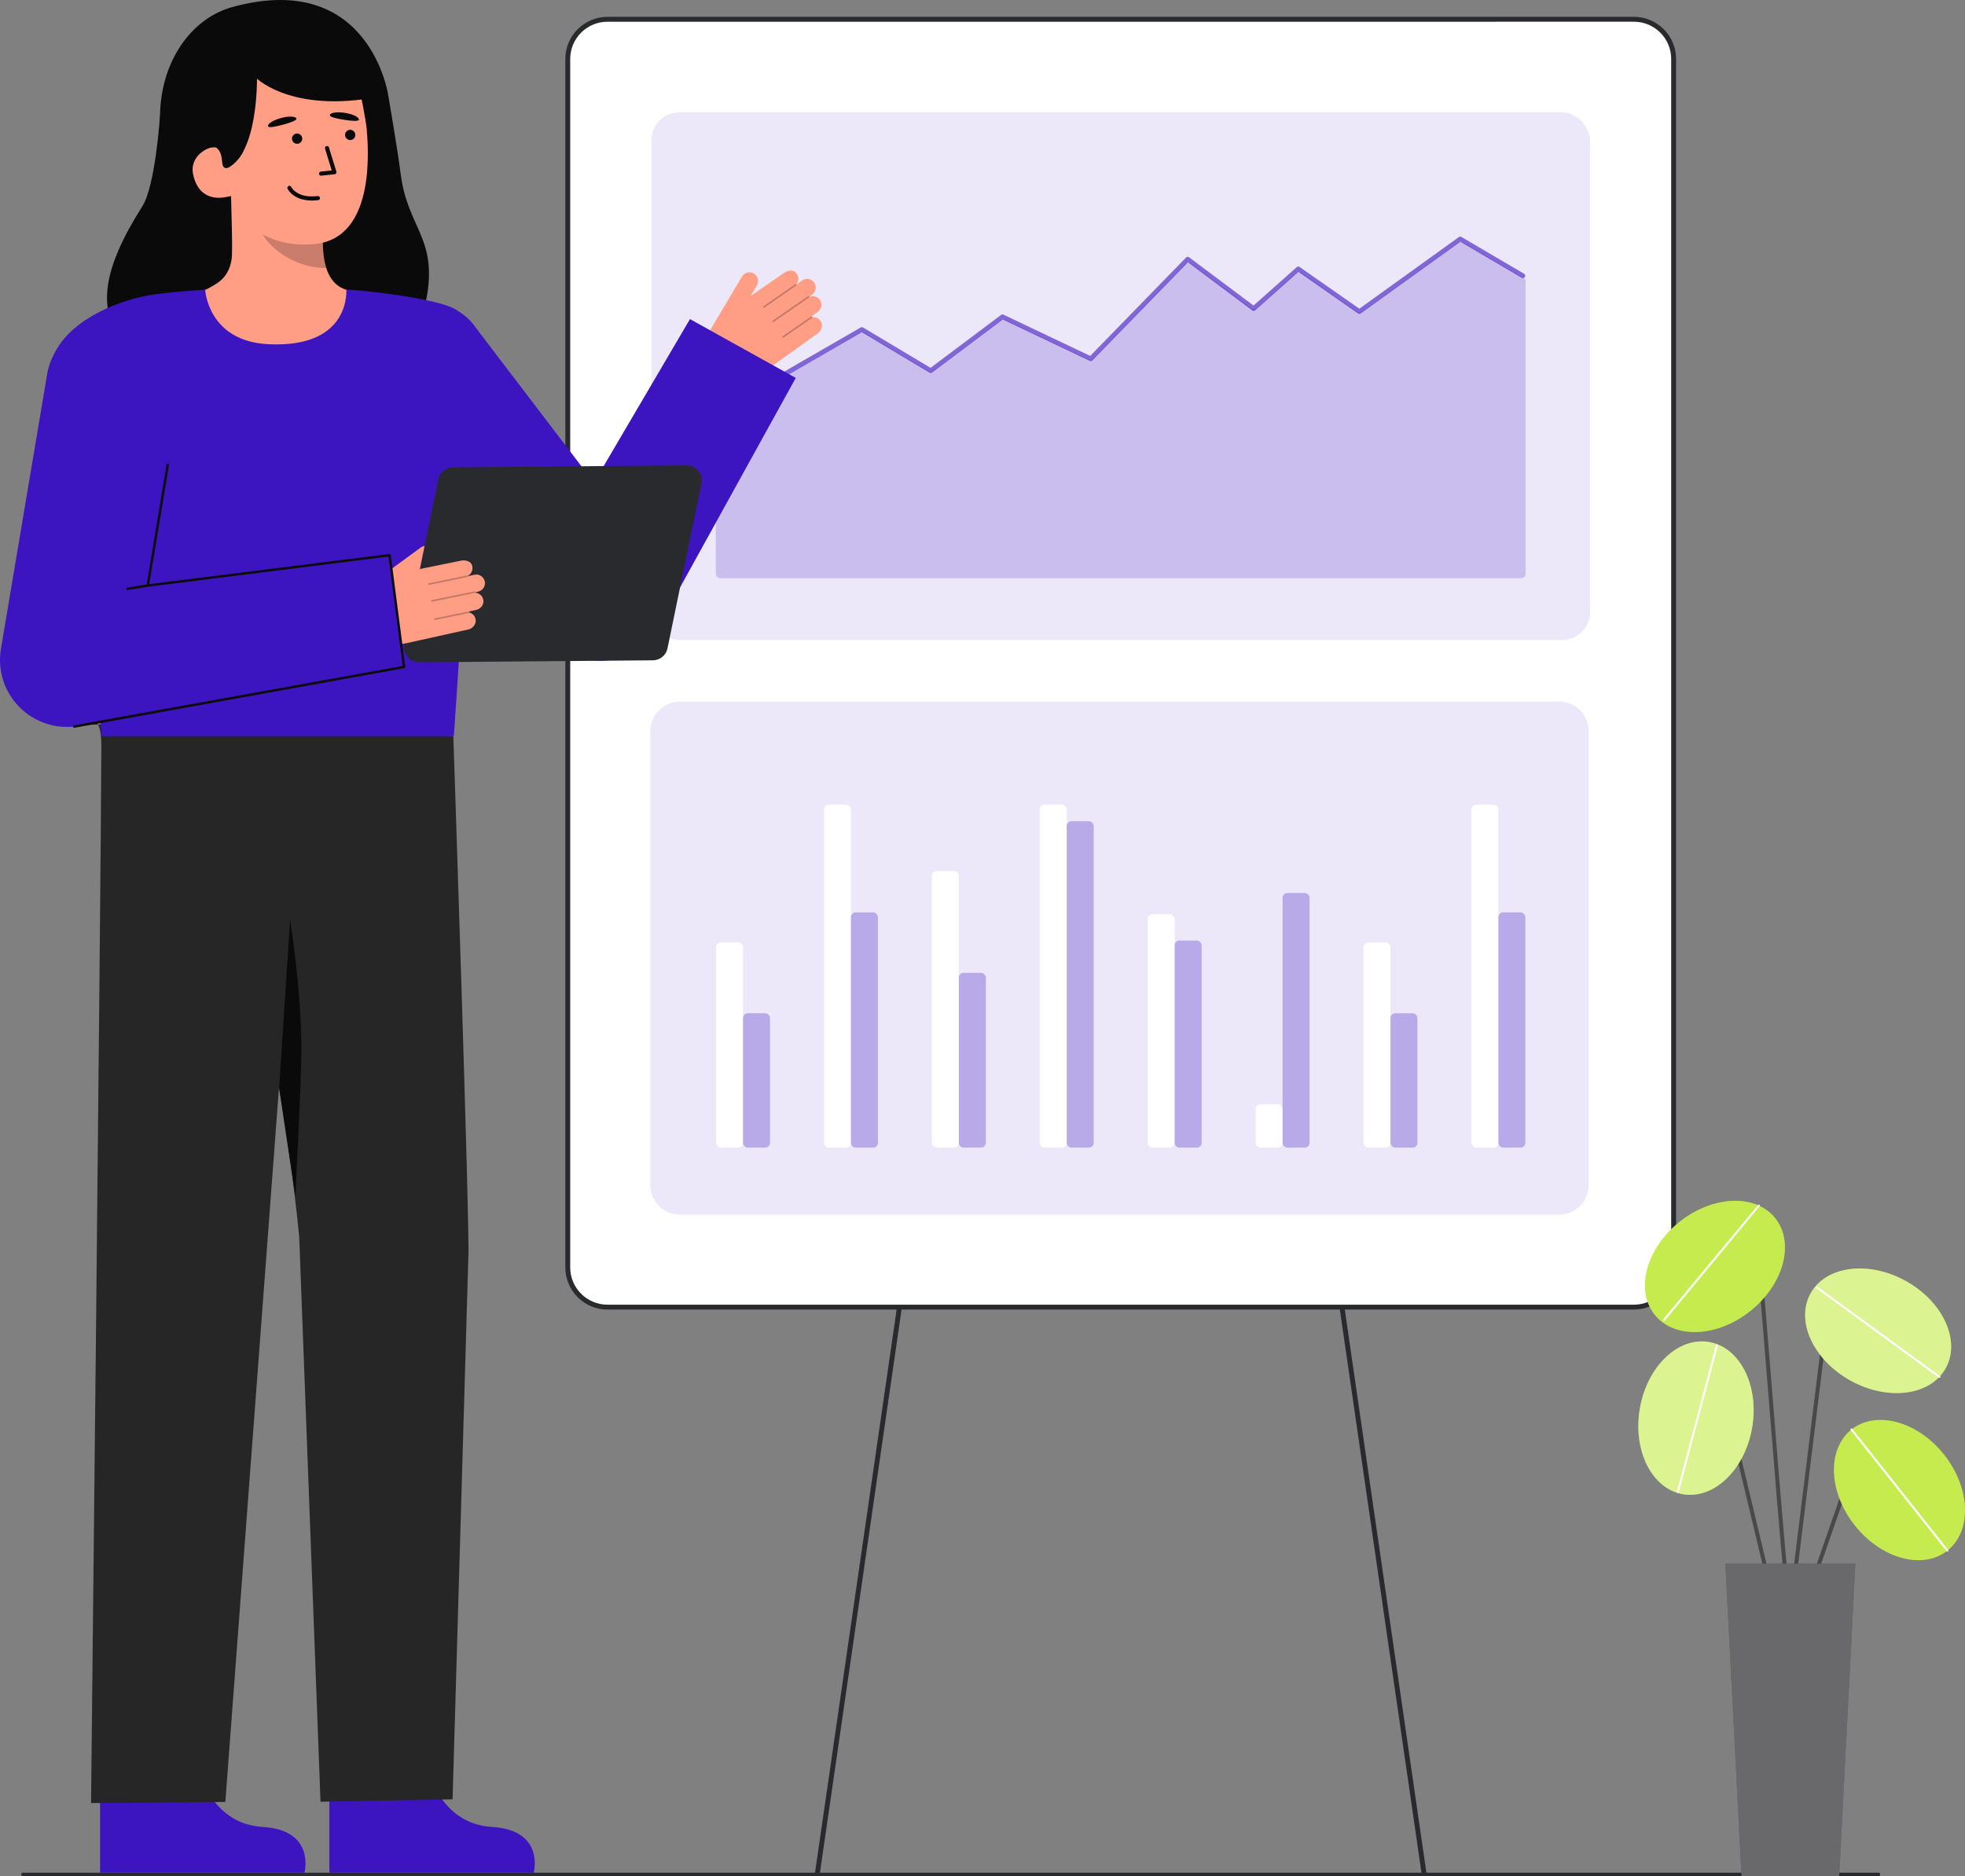 <svg xmlns="http://www.w3.org/2000/svg" id="Layer_2" data-name="Layer 2" viewBox="0 0 805.23 768.88" style="width: 100%; height: 100%;">
  <rect x="0" y="0" width="805.23" height="768.88" fill="#808080" stroke="none"/>
  <g id="Layer_2-2" data-name="Layer 2">
    <g>
      <g>
        <g>
          <rect x="232.666" y="7.902" width="453.17" height="527.791" rx="16.26" ry="16.26" transform="translate(918.502 543.594) rotate(-180)" fill="#fff"/>
          <path d="m231.666,519.433V24.161c0-9.517,7.743-17.26,17.26-17.26h420.65c9.517,0,17.26,7.743,17.26,17.26v495.271c0,9.517-7.743,17.26-17.26,17.26H248.926c-9.517,0-17.26-7.743-17.26-17.26ZM248.926,8.902c-8.414,0-15.26,6.846-15.26,15.26v495.271c0,8.414,6.846,15.26,15.26,15.26h420.65c8.414,0,15.26-6.846,15.26-15.26V24.161c0-8.414-6.846-15.26-15.26-15.26H248.926Z" fill="#292a2e"/>
        </g>
        <g>
          <path d="m334.996,768.476c-.048,0-.096-.003-.145-.01-.547-.079-.926-.586-.846-1.133l33.442-230.784c.078-.546.58-.928,1.133-.846.547.079.926.586.846,1.133l-33.442,230.784c-.071.498-.499.856-.988.856Z" fill="#292a2e"/>
          <path d="m583.505,768.476c-.489,0-.917-.358-.988-.856l-33.442-230.784c-.08-.547.299-1.054.846-1.133.54-.081,1.055.299,1.133.846l33.442,230.784c.08.547-.299,1.054-.846,1.133-.049.007-.097.01-.145.01Z" fill="#292a2e"/>
        </g>
        <g fill="none" opacity=".1">
          <rect x="266.906" y="46.043" width="384.689" height="216.255" rx="11.512" ry="11.512" transform="translate(918.502 308.34) rotate(-180)" fill="#3d15c0"/>
        </g>
        <g>
          <g fill="none" opacity=".1">
            <path d="m266.5,485.744v-186.139c0-6.643,5.405-12.048,12.048-12.048h360.406c6.644,0,12.048,5.405,12.048,12.048v186.139c0,6.644-5.405,12.049-12.048,12.049h-360.406c-6.643,0-12.048-5.405-12.048-12.049Z" fill="#3d15c0"/>
          </g>
          <g>
            <rect id="gra5_b" x="602.97" y="329.779" width="11.051" height="140.539" rx="1.949" ry="1.949" transform="translate(1216.991 800.097) rotate(-180)" fill="#fff"/>
            <rect id="gra5_b-2" data-name="gra5_b" x="614.021" y="373.92" width="11.051" height="96.399" rx="1.949" ry="1.949" transform="translate(1239.094 844.238) rotate(-180)" fill="#3d15c0" opacity=".3"/>
          </g>
          <g>
            <rect id="gra5_b-3" data-name="gra5_b" x="514.53" y="452.536" width="11.051" height="17.783" rx="1.949" ry="1.949" transform="translate(1040.111 922.854) rotate(-180)" fill="#fff"/>
            <rect id="gra5_b-4" data-name="gra5_b" x="525.581" y="365.983" width="11.051" height="104.335" rx="1.949" ry="1.949" transform="translate(1062.213 836.301) rotate(-180)" fill="#3d15c0" opacity=".3"/>
          </g>
          <g>
            <rect id="gra5_b-5" data-name="gra5_b" x="558.75" y="386.196" width="11.051" height="84.122" rx="1.949" ry="1.949" transform="translate(1128.551 856.514) rotate(-180)" fill="#fff"/>
            <rect id="gra5_b-6" data-name="gra5_b" x="569.801" y="415.262" width="11.051" height="55.056" rx="1.949" ry="1.949" transform="translate(1150.654 885.58) rotate(-180)" fill="#3d15c0" opacity=".3"/>
          </g>
          <g>
            <rect id="gra5_b-7" data-name="gra5_b" x="381.87" y="356.959" width="11.051" height="113.359" rx="1.949" ry="1.949" transform="translate(774.79 827.277) rotate(-180)" fill="#fff"/>
            <rect id="gra5_b-8" data-name="gra5_b" x="392.921" y="398.695" width="11.051" height="71.624" rx="1.949" ry="1.949" transform="translate(796.893 869.013) rotate(-180)" fill="#3d15c0" opacity=".3"/>
          </g>
          <g>
            <rect id="gra5_b-9" data-name="gra5_b" x="470.31" y="374.642" width="11.051" height="95.676" rx="1.949" ry="1.949" transform="translate(951.671 844.96) rotate(-180)" fill="#fff"/>
            <rect id="gra5_b-10" data-name="gra5_b" x="481.361" y="385.474" width="11.051" height="84.844" rx="1.949" ry="1.949" transform="translate(973.773 855.792) rotate(-180)" fill="#3d15c0" opacity=".3"/>
          </g>
          <g>
            <rect id="gra5_b-11" data-name="gra5_b" x="426.09" y="329.779" width="11.051" height="140.539" rx="1.949" ry="1.949" transform="translate(863.231 800.097) rotate(-180)" fill="#fff"/>
            <rect id="gra5_b-12" data-name="gra5_b" x="437.141" y="336.549" width="11.051" height="133.769" rx="1.949" ry="1.949" transform="translate(885.333 806.867) rotate(-180)" fill="#3d15c0" opacity=".3"/>
          </g>
          <g>
            <rect id="gra5_b-13" data-name="gra5_b" x="337.649" y="329.779" width="11.051" height="140.539" rx="1.949" ry="1.949" transform="translate(686.35 800.097) rotate(-180)" fill="#fff"/>
            <rect id="gra5_b-14" data-name="gra5_b" x="348.701" y="373.92" width="11.051" height="96.399" rx="1.949" ry="1.949" transform="translate(708.453 844.238) rotate(-180)" fill="#3d15c0" opacity=".3"/>
          </g>
          <g>
            <rect id="gra5_b-15" data-name="gra5_b" x="293.429" y="386.196" width="11.051" height="84.122" rx="1.949" ry="1.949" transform="translate(597.91 856.514) rotate(-180)" fill="#fff"/>
            <rect id="gra5_b-16" data-name="gra5_b" x="304.481" y="415.262" width="11.051" height="55.056" rx="1.949" ry="1.949" transform="translate(620.013 885.58) rotate(-180)" fill="#3d15c0" opacity=".3"/>
          </g>
        </g>
        <g>
          <path id="gra15_a" d="m625.172,115.443v119.628c0,1.06-.859,1.919-1.919,1.919h-328.005c-1.06,0-1.919-.859-1.919-1.919v-63.509c0-.685.366-1.319.959-1.662l58.074-33.53c.603-.348,1.346-.342,1.944.015l26.143,15.625c.669.4,1.513.355,2.136-.113l27.451-20.606c.571-.428,1.332-.505,1.976-.198l33.877,16.112c.742.353,1.626.194,2.199-.394l37.608-38.618c.673-.691,1.753-.775,2.525-.197l24.421,18.287c.73.546,1.743.504,2.425-.102l15.979-14.204c.663-.59,1.645-.647,2.373-.139l22.681,15.832c.668.466,1.558.46,2.219-.016l39.213-28.217c.617-.444,1.437-.482,2.092-.097l24.602,14.448c.587.345.947.974.947,1.654Z" fill="#3d15c0" opacity=".2"/>
          <g id="gra15_a-2" data-name="gra15_a">
            <path d="m294.433,169.914c.163,0,.328-.041.479-.128l58.254-33.634,27.733,16.575c.334.2.756.177,1.068-.056l28.945-21.728,35.641,16.952c.371.176.812.097,1.1-.197l39.153-40.206,26.35,19.731c.366.274.872.252,1.212-.051l17.716-15.748,24.417,17.043c.334.233.78.23,1.109-.008l40.825-29.376,25.15,14.771c.456.267,1.045.116,1.313-.341.268-.457.115-1.045-.341-1.313l-25.69-15.087c-.328-.193-.737-.173-1.046.049l-40.78,29.344-24.48-17.087c-.363-.254-.853-.226-1.186.069l-17.696,15.73-26.397-19.766c-.385-.289-.926-.247-1.263.098l-39.262,40.318-35.545-16.906c-.321-.154-.703-.115-.988.099l-28.894,21.69-27.664-16.533c-.298-.178-.671-.181-.972-.007l-58.742,33.915c-.459.265-.616.852-.351,1.311.178.308.5.48.832.48Z" fill="#3d15c0" opacity=".61"/>
          </g>
        </g>
      </g>
      <g>
        <g>
          <path d="m81.161,724.007s4.515,23.404,26.428,24.708c21.913,1.304,17.161,18.761,17.161,18.761H41.011v-41.837s40.15-1.632,40.15-1.632Z" fill="#3d15c0"/>
          <path d="m35.332,297.077s6.263-7.036,6.207,8.924c-.207,59.529-4.224,432.943-4.224,432.943l55.026-.462,33.333-443.823-90.342,2.419Z" fill="#262626"/>
          <path d="m175.122,724.007s4.515,23.404,26.428,24.708c21.913,1.304,17.161,18.761,17.161,18.761h-83.739v-41.837s40.15-1.632,40.15-1.632Z" fill="#3d15c0"/>
          <path d="m185.765,301.699s6.874,203.456,6.16,213.4l-6.464,222.303-54.117,1-8.726-231.343s-5.72-63.816-21.139-123.073c-7.912-30.406-12.613-61.557-14.168-92.938h0s98.454,10.651,98.454,10.651Z" fill="#262626"/>
          <path d="m114.373,445.949l4.513-69.009s4.635,28.689,4.635,53.417c0,12.087-2.49,59.942-2.49,59.942l-6.658-44.35Z" fill="#0a0a0a"/>
          <path d="m34.734,297.07l-.18.01s.13-3.47.18-.01Z" fill="#333"/>
        </g>
        <g>
          <path d="m34.96,297.07l-.18.01s.13-3.47.18-.01Z" fill="#333"/>
          <g>
            <path d="m336.486,131.932c-.726-1.423-2.205-2.099-3.628-1.921,0-.064-.001-.13-.04-.186-.071-.098-.181-.126-.291-.119l2.461-1.764c1.487-1.066,2.095-3.091,1.218-4.697-.909-1.666-2.871-2.268-4.497-1.591.006-.035-.017-.068-.022-.104l1.011-.725c1.399-1.003,2.003-2.868,1.282-4.431-.971-2.103-3.537-2.711-5.322-1.431l-2.333,1.672c-.007-.014,0-.03-.009-.043-.01-.017-.034-.017-.048-.032,1.08-1.216,1.222-3.054.234-4.431-1.101-1.772-3.644-1.41-5.152-.329l-13.732,9.486,2.455-4.132c.984-1.657.626-3.879-.978-4.949-1.71-1.141-4.003-.604-5.04,1.14l-13.402,22.563c-3.269,5.504-1.567,12.609,3.842,16.034h0c6.171,3.908,14.096,3.68,20.032-.575l20.738-14.864c1.368-.981,1.987-3.071,1.223-4.57Z" fill="#ff9e85"/>
            <g fill="none" opacity=".25">
              <path d="m312.732,126.011c.105.144.306.178.453.077l13.048-9.037c.149-.103.186-.308.083-.457-.086-.148-.308-.186-.457-.083l-13.048,9.037c-.149.103-.186.308-.083.457l.005.006Z" fill="#0c0c0c"/>
            </g>
            <g fill="none" opacity=".25">
              <path d="m316.559,131.875c.105.144.306.178.453.077l14.561-10.086c.149-.103.186-.308.083-.457-.095-.136-.308-.186-.457-.083l-14.561,10.086c-.149.103-.186.308-.083.457l.005.006Z" fill="#0c0c0c"/>
            </g>
            <g fill="none" opacity=".25">
              <path d="m320.667,138.251c.105.144.306.178.453.077l11.616-8.045c.149-.103.186-.308.083-.457-.107-.148-.308-.186-.457-.083l-11.616,8.045c-.149.103-.186.308-.083.457l.005.006Z" fill="#0c0c0c"/>
            </g>
          </g>
          <path d="m282.743,130.77l-39.359,67.032-48.025-62.992-39.883,35.957,68.111,88.211.446.628c2.375,3.262,5.515,6.044,9.328,8.049,13.306,6.998,29.766,1.884,36.763-11.423l55.968-101.354-43.35-24.108Z" fill="#3d15c0"/>
          <path d="m239.526,205.863c-.077,0-.154-.018-.228-.055-.246-.125-.344-.427-.218-.673l3.858-7.561c.125-.246.428-.343.673-.218.246.125.344.427.218.673l-3.858,7.561c-.088.173-.264.272-.445.272Z" fill="#0c0c0c"/>
          <rect x="181.885" y="207.535" width="21.206" height="1" transform="translate(-26.12 388.426) rotate(-86.752)" fill="#0c0c0c"/>
          <g>
            <g>
              <path d="m65.571,47.386s-1.851,28.708-7.275,37.234c-15.616,24.544-20.379,43.873-5.196,58.579,15.183,14.707,113.097,16.042,120.902-17.29,6.57-28.062-6.796-31.243-9.788-54.49-1.354-10.519-5.158-32.586-5.158-32.586" fill="#0a0a0a"/>
              <path id="sk" d="m149.075,120.581c-.169-.022-2.045,31.102-38.202,28.388-25.031-1.875-33.956-28.432-34.53-28.432,2.699-.574,7.243-1.408,8.442-2.047,3.941-2.118,8.818-4.322,10.089-11.976.732-4.412-.51-26.981-.128-31.445l38.423,8.576c-.537,9.427-4.294,31.282,8.876,35.149,2.191.64,4.552,1.228,7.03,1.787Z" fill="#ff9e85"/>
              <path id="sh" d="m133.708,109.862c-.544-1.737-.868-3.248-1.156-5.963-.515-4.856-.241-9.321.251-13.87-7.762-1.033-15.214-4.298-21.236-9.304-.713,2.635-5.21,12.362-4.124,14.866,2.054,4.734,12.276,14.271,26.264,14.271Z" fill="#0c0c0c" opacity=".22"/>
              <path d="m128.616,100.066c-15.164,1.295-31.424-5.005-35.25-25.224l-6.722-18.235c-3.826-20.219,3.691-38.619,22.728-42.222h0c19.037-3.603,34.328,2.69,38.155,22.909,0,0,2.362,11.568,2.726,15.481,1.372,14.756,1.372,45.325-21.636,47.29Z" fill="#ff9e85"/>
              <path id="e1_eb" d="m147.073,49.055c-.07.656-2.539.587-5.824.071s-6.194-1.129-6.073-1.942c.154-1.026,2.955-1.437,6.24-.92,3.285.517,5.766,1.759,5.656,2.791Z" fill="#0a0a0a"/>
              <path d="m71.414,62.967l21.434,5.913c12.924-5.23,12.464-36.646,12.464-36.646,0,0,15.699,15.301,53.743,6.599,0,0-7.628-51.37-63.833-35.943-18.123,4.974-31.13,24.923-29.51,49.331,1.135,17.105,5.701,10.745,5.701,10.745Z" fill="#0a0a0a"/>
              <path d="m92.444,80.788c-5.785,1.095-11.742-.961-13.367-9.674-1.079-5.788,3.617-10.181,9.402-11.276l3.715,3.312,5.224,16.697-4.974.941Z" fill="#ff9e85"/>
              <g>
                <circle id="e1_eye" cx="143.507" cy="55.297" r="2.107" fill="#0a0a0a"/>
                <g id="e1_n">
                  <path d="m131.56,71.995c-.426,0-.792-.322-.837-.755-.049-.463.287-.878.751-.926l4.464-.467-2.748-8.918c-.137-.445.113-.917.558-1.054.445-.137.916.112,1.054.557l3.049,9.898c.074.241.036.503-.103.713s-.365.347-.616.374l-5.484.573c-.03.003-.059.005-.088.005Z" fill="#0a0a0a"/>
                </g>
                <g id="e1_m">
                  <path d="m127.853,82.189c-7.641,0-9.915-4.618-10.017-4.834-.198-.421-.018-.923.403-1.122.418-.198.919-.02,1.12.398.095.196,2.429,4.731,10.837,3.726.472-.058.883.275.938.737.055.462-.275.882-.737.937-.907.108-1.754.158-2.543.158Z" fill="#0a0a0a"/>
                </g>
                <path id="e1_eb-2" data-name="e1_eb" d="m121.476,48.614c.202.628-2.082,1.567-5.294,2.428s-6.119,1.481-6.338.689c-.276-1,2.118-2.512,5.33-3.373,3.212-.861,5.984-.731,6.302.256Z" fill="#0a0a0a"/>
                <circle id="e1_eye-2" data-name="e1_eye" cx="121.751" cy="56.827" r="2.108" fill="#0a0a0a"/>
              </g>
              <path d="m80.671,55.837l-.264,8.041c1.527-1.836,3.732-3.113,6.292-3.418.636-.084,1.268-.076,1.885-.024,3.844,3.046,1.113,8.609,4.265,8.444,1.79-.094,5.871-4.319,6.849-6.941.62-1.662-3.852-8.037-3.83-9.811" fill="#0a0a0a"/>
            </g>
            <path d="m193.737,188.768c-1.135,13.332-6.655,96.51-7.746,112.931H41.619c-.849-14.811-10.664-79.575-13.885-108.539-3.075-27.638-9.108-41.475-4.686-49.646,7.226-13.354,26.972-21.071,40.436-22.894,8.222-1.113,20.587-1.911,20.587-1.911,0,0,1.047,21.181,26.013,22.359,33.986,1.603,31.716-22.359,31.884-22.359,5.506,0,36.958,3.485,44.653,8.046,20.968,12.417,9.525,33.759,7.116,62.012Z" fill="#3d15c0"/>
            <path d="m287.449,198.081l-13.917,67.64c-.582,2.83-3.062,4.87-5.952,4.894l-95.826.816c-3.903.033-6.843-3.542-6.056-7.365l13.917-67.64c.582-2.83,3.062-4.87,5.952-4.894l95.826-.816c3.903-.033,6.843,3.542,6.056,7.365Z" fill="#292a2e"/>
            <g>
              <path d="m198.094,246.127c.17,1.82-1.18,3.44-2.97,3.84l-2.95.65c.1.04.19.11.22.23.01.06-.01.13-.04.18,1.38.4,2.48,1.6,2.58,3.2.12,1.67-1.27,3.35-2.91,3.72l-24.91,5.53c-1.29.29-2.59.43-3.88.43-5.82,0-11.38-2.84-14.77-7.77-3.63-5.27-2.41-12.48,2.76-16.25l21.19-15.49c.48-.35,1.03-.57,1.58-.65l-1.95,9.47.52-.12.11-.02,16.25-3.31c1.81-.4,4.29.26,4.61,2.32.36,1.66-.49,3.29-1.96,3.99.01.01.03.02.03.04.01.02-.01.03-.01.05l2.81-.62c2.14-.48,4.26,1.09,4.33,3.4.05,1.72-1.24,3.2-2.92,3.57l-1.21.27c-.01.04,0,.08-.02.11,1.76.01,3.33,1.34,3.51,3.23Z" fill="#ff9e85"/>
              <g fill="none" opacity=".25">
                <path d="m175.417,239.449c.04.173.211.284.386.248l15.548-3.189c.178-.037.292-.21.256-.388-.021-.17-.21-.292-.388-.256l-15.548,3.189c-.178.037-.292.21-.256.388l.002.008Z" fill="#0c0c0c"/>
              </g>
              <g fill="none" opacity=".25">
                <path d="m176.634,246.345c.04.173.211.284.386.248l17.352-3.558c.178-.037.292-.21.256-.388-.034-.162-.21-.292-.388-.256l-17.352,3.558c-.178.037-.292.21-.256.388l.002.008Z" fill="#0c0c0c"/>
              </g>
              <g fill="none" opacity=".25">
                <path d="m177.909,253.822c.04.173.211.284.386.248l13.841-2.838c.178-.037.292-.21.256-.388-.04-.179-.21-.292-.388-.256l-13.841,2.838c-.178.037-.292.21-.256.388l.002.008Z" fill="#0c0c0c"/>
              </g>
            </g>
            <path id="b_4_b" d="m165.571,273.333l-135.145,24.423c-.993.108-1.985.161-2.973.161-7.514,0-14.753-3.087-19.968-8.615-5.901-6.256-8.531-14.915-7.104-23.395l18.92-112.457c2.516-14.953,16.674-25.032,31.63-22.519,14.953,2.516,25.035,16.677,22.519,31.63l-12.901,77.415,99.081-12.443,5.941,45.802Z" fill="#3d15c0"/>
            <g id="b_4_b-2" data-name="b_4_b">
              <path d="m30.425,298.255c-.237,0-.447-.169-.491-.411-.049-.271.132-.532.403-.581l134.677-24.338-5.816-44.836-98.587,12.381c-.163.02-.313-.035-.423-.149s-.159-.272-.133-.429l8.201-49.478c.045-.271.3-.463.575-.411.272.045.456.303.411.575l-8.092,48.815,98.416-12.359c.268-.033.522.158.559.432l5.941,45.802c.034.265-.145.509-.407.557l-135.145,24.423c-.03.005-.06.008-.09.008Z" fill="#0c0c0c"/>
            </g>
            <rect x="51.8" y="240.172" width="8.804" height="1.001" transform="translate(-37.336 11.909) rotate(-9.095)" fill="#0c0c0c"/>
          </g>
        </g>
      </g>
      <path d="m769.791,768.88H9.372c-.388,0-.702-.314-.702-.702s.314-.702.702-.702h760.419c.388,0,.702.314.702.702s-.314.702-.702.702Z" fill="#292a2e"/>
      <g>
        <path d="m733.665,661.078c-.21,0-.421-.08-.581-.241-1.158-1.158-3.046-22.408-8.131-85.674-2.081-25.888-4.046-50.339-5.48-65.199-.102-1.061-.514-1.185-.649-1.225-1.963-.592-7.934,4.116-11.268,8.239-.285.353-.803.408-1.156.122-.353-.286-.408-.803-.122-1.156,2.205-2.726,9.389-9.872,13.019-8.779.732.22,1.64.857,1.813,2.642,1.435,14.873,3.401,39.331,5.482,65.226,3.09,38.446,6.591,82.002,7.741,84.745.232.321.203.772-.086,1.061-.161.161-.371.241-.581.241Z" fill="#494949"/>
        <ellipse cx="702.76" cy="519.02" rx="31.654" ry="23.344" transform="translate(-170.2 553.581) rotate(-38.715)" fill="#b8e622"/>
        <ellipse cx="702.76" cy="519.02" rx="31.654" ry="23.344" transform="translate(-170.2 553.581) rotate(-38.715)" fill="#fff" opacity=".2"/>
        <path d="m681.885,541.373c-.092,0-.185-.031-.262-.095-.175-.145-.199-.404-.054-.579l38.875-46.879c.144-.174.403-.199.579-.054.175.145.199.404.054.579l-38.875,46.879c-.081.098-.198.149-.317.149Z" fill="#fff"/>
        <path d="m742.144,651.028c-.09,0-.181-.015-.27-.046-.429-.149-.655-.617-.506-1.046l14.602-41.995c.876-2.52,2.948-4.398,5.541-5.024,2.595-.627,5.294.1,7.224,1.943l7.72,7.375c.328.313.34.834.026,1.162-.314.328-.834.34-1.162.026l-7.72-7.375c-1.523-1.455-3.654-2.029-5.702-1.534-2.047.494-3.682,1.977-4.374,3.966l-14.602,41.995c-.118.339-.436.552-.776.552Z" fill="#494949"/>
        <ellipse cx="778.378" cy="610.662" rx="23.344" ry="31.654" transform="translate(-210.946 614.944) rotate(-38.363)" fill="#b8e622"/>
        <path d="m727.031,658.4c-.372,0-.708-.254-.799-.631l-24.505-102.461c-.347-1.453-1.421-2.531-2.872-2.886-1.451-.353-2.902.109-3.879,1.238l-7.554,8.729c-.297.343-.817.381-1.16.084-.343-.297-.381-.816-.084-1.16l7.554-8.729c1.369-1.581,3.48-2.255,5.512-1.76,2.031.496,3.595,2.067,4.082,4.101l24.505,102.461c.106.442-.167.885-.608.991-.064.015-.128.022-.192.022Z" fill="#494949"/>
        <ellipse cx="694.987" cy="581.173" rx="31.654" ry="23.344" transform="translate(3.893 1166.97) rotate(-80.189)" fill="#b8e622"/>
        <path d="m733.666,661.078c-.034,0-.067-.002-.102-.006-.451-.056-.771-.466-.716-.916l15.648-127.051c.353-2.865,2.285-5.176,5.043-6.03,2.757-.854,5.658-.041,7.568,2.123l17.886,20.257c.301.34.268.86-.072,1.16-.34.301-.86.268-1.16-.072l-17.886-20.257c-1.477-1.673-3.718-2.301-5.849-1.641-2.131.66-3.625,2.446-3.897,4.66l-15.648,127.051c-.051.417-.406.722-.815.722Z" fill="#494949"/>
        <ellipse cx="769.639" cy="545.392" rx="23.344" ry="31.654" transform="translate(-80.136 954.879) rotate(-61.051)" fill="#b8e622"/>
        <ellipse cx="778.378" cy="610.662" rx="23.344" ry="31.654" transform="translate(-210.946 614.944) rotate(-38.363)" fill="#fff" opacity=".2"/>
        <ellipse cx="694.987" cy="581.173" rx="31.654" ry="23.344" transform="translate(3.893 1166.97) rotate(-80.189)" fill="#fff" opacity=".5"/>
        <ellipse cx="769.639" cy="545.392" rx="23.344" ry="31.654" transform="translate(-80.136 954.879) rotate(-61.051)" fill="#fff" opacity=".5"/>
        <polygon points="753.68 768.88 713.65 768.88 707.017 640.805 760.313 640.805 753.68 768.88" fill="#292a2e"/>
        <polygon points="753.68 768.88 713.65 768.88 707.017 640.805 760.313 640.805 753.68 768.88" fill="#fff" opacity=".3"/>
        <path d="m798.025,635.892c-.122,0-.242-.053-.323-.156l-39.292-49.639c-.141-.178-.111-.437.067-.578.179-.141.437-.11.578.067l39.292,49.639c.141.178.111.437-.067.578-.076.06-.166.089-.255.089Z" fill="#fff"/>
        <path d="m794.725,564.69c-.084,0-.169-.026-.242-.079l-50.281-36.714c-.183-.134-.224-.391-.09-.574.134-.183.391-.224.574-.09l50.281,36.714c.183.134.224.391.09.574-.081.11-.206.169-.332.169Z" fill="#fff"/>
        <path d="m687.554,611.832c-.035,0-.071-.004-.106-.014-.219-.058-.35-.284-.291-.503l16.006-59.97c.059-.22.288-.349.503-.291.219.058.35.284.291.503l-16.006,59.97c-.049.184-.215.305-.397.305Z" fill="#fff"/>
      </g>
    </g>
  </g>
</svg>